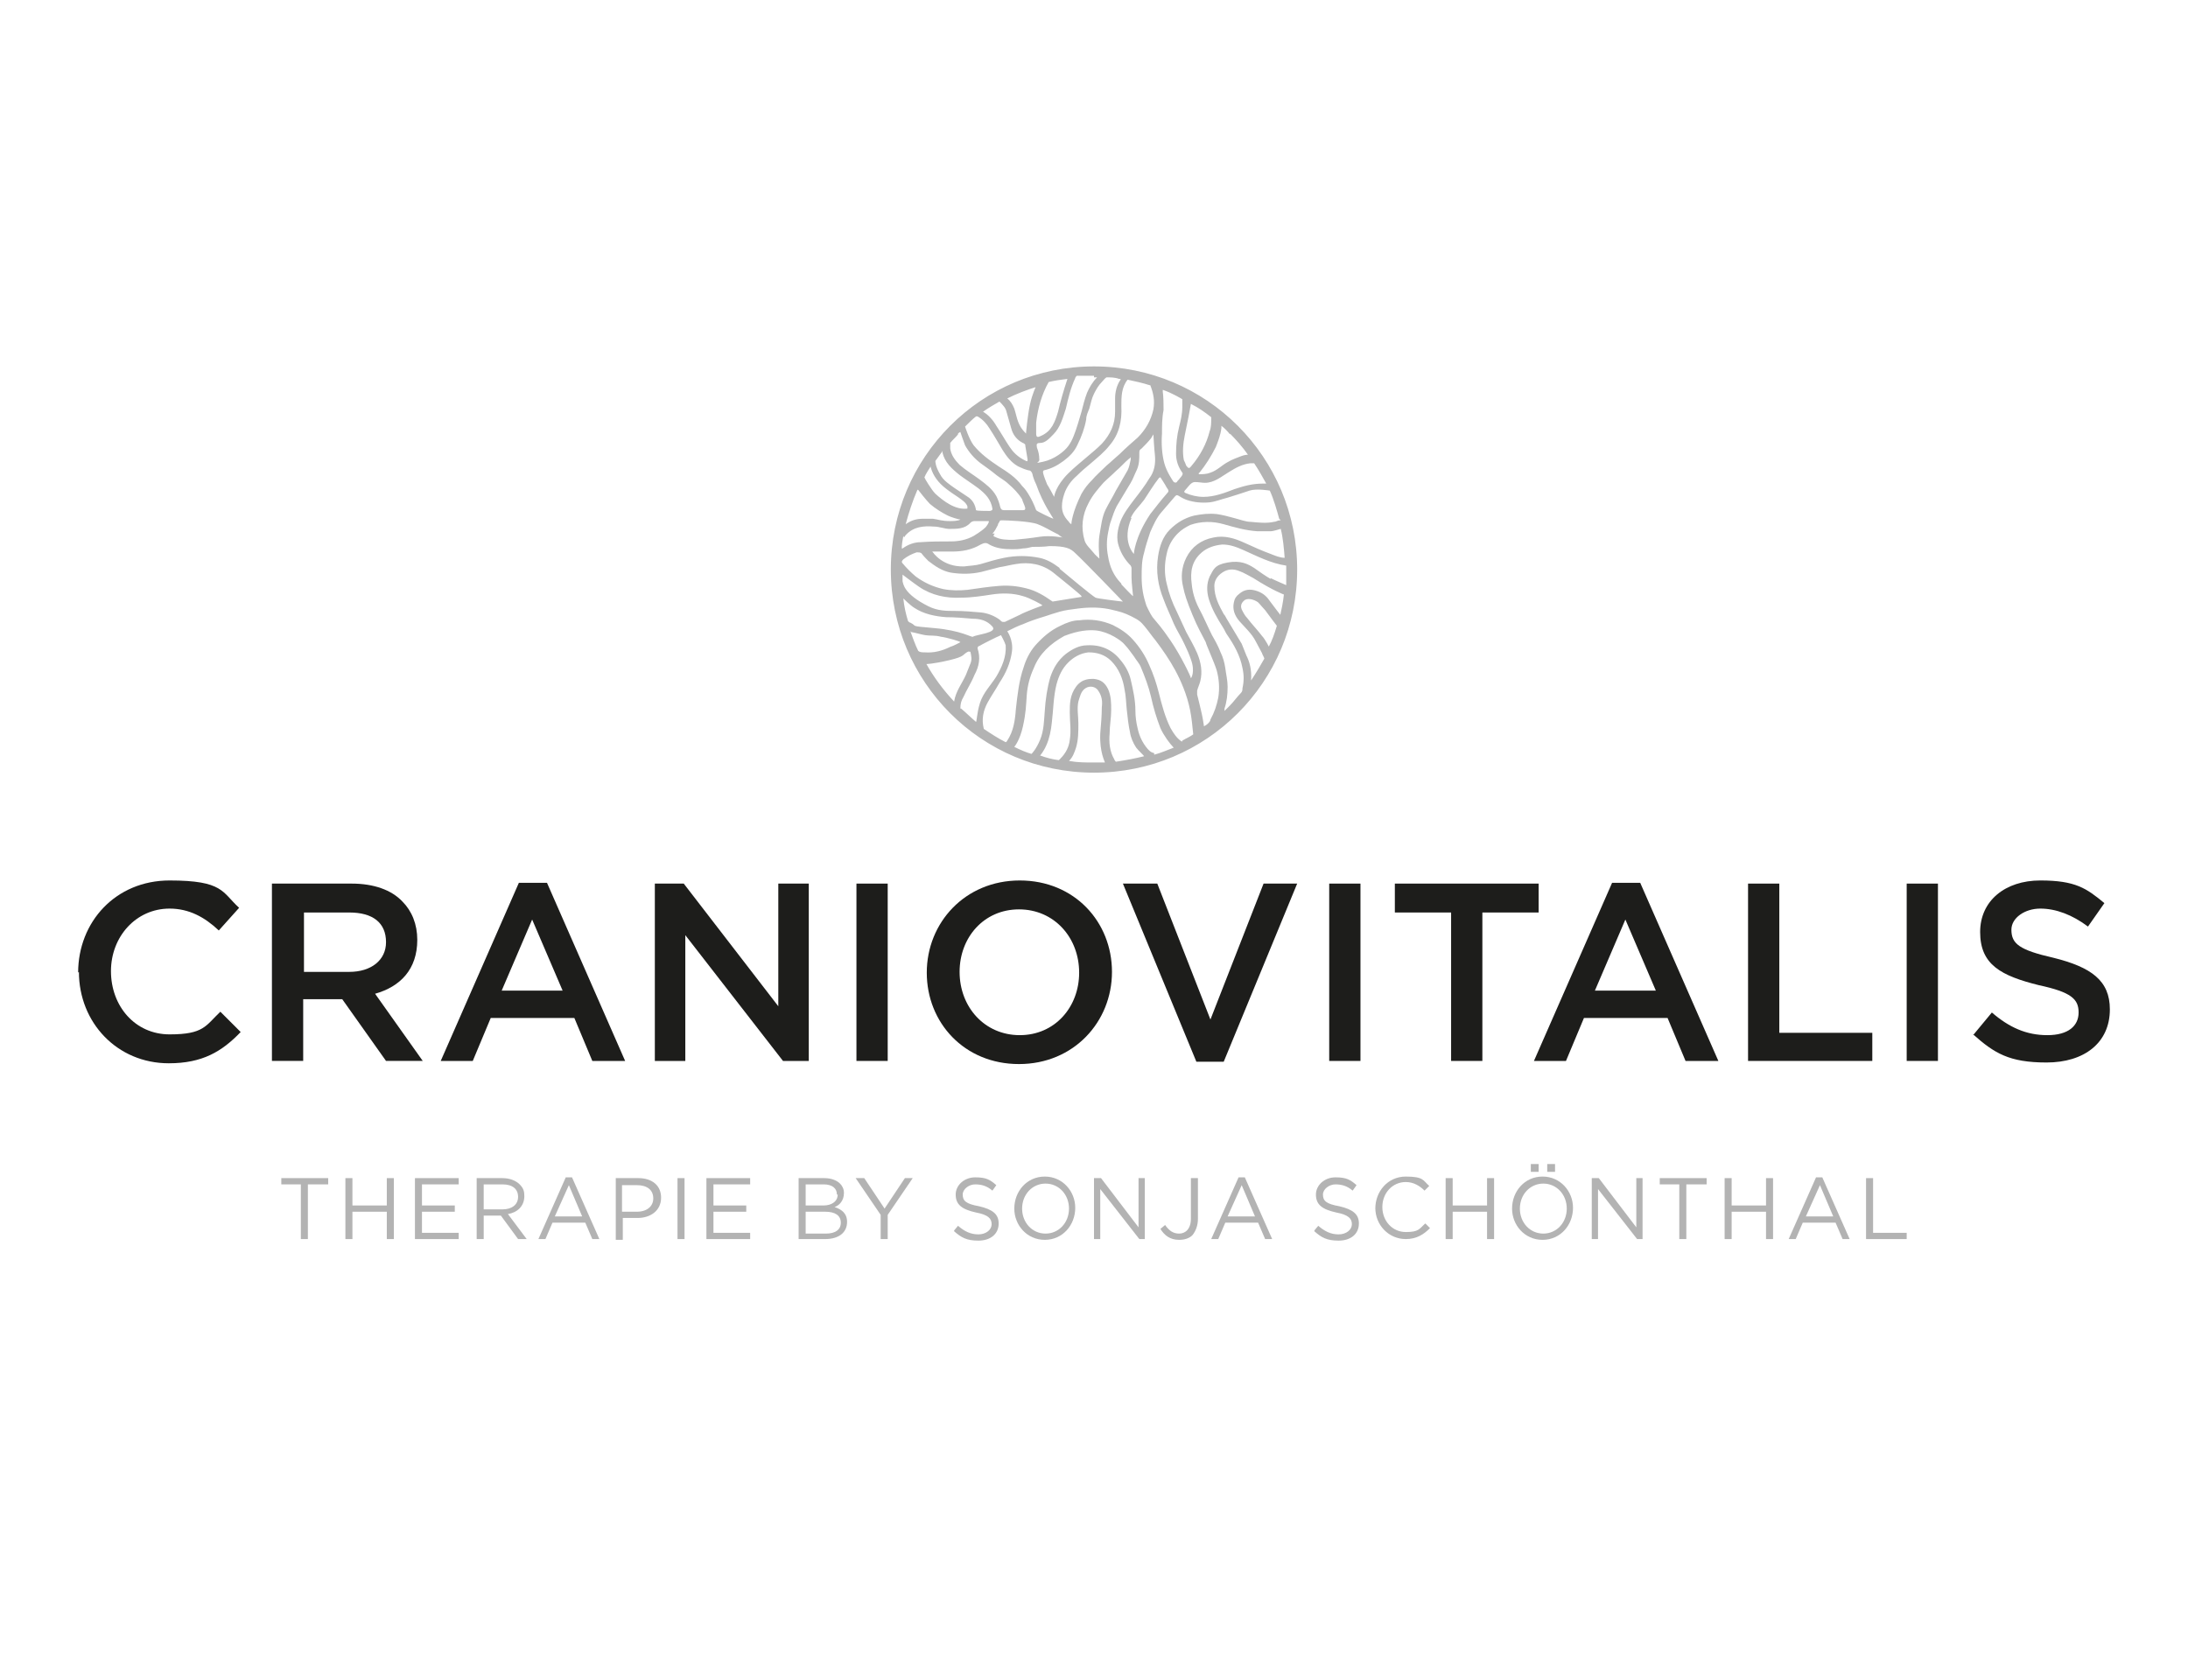 <?xml version="1.0" encoding="UTF-8"?> <svg xmlns="http://www.w3.org/2000/svg" version="1.1" viewBox="0 0 280 215"><defs><style> .cls-1 { fill: #1d1d1b; } .cls-2 { fill: #b3b3b3; } </style></defs><g><g id="Ebene_1"><g><path class="cls-1" d="M10,124.5h0c0-6.5,4.8-11.8,11.7-11.8s6.7,1.5,8.9,3.5l-2.6,2.9c-1.8-1.7-3.8-2.8-6.3-2.8-4.3,0-7.5,3.6-7.5,8h0c0,4.5,3.1,8.1,7.5,8.1s4.6-1.1,6.5-2.9l2.6,2.6c-2.4,2.5-4.9,4-9.2,4-6.6,0-11.5-5.2-11.5-11.7Z"></path><path class="cls-1" d="M34.9,113.1h10.1c2.8,0,5.1.8,6.5,2.3,1.2,1.2,1.9,2.9,1.9,4.9h0c0,3.8-2.2,6-5.4,6.9l6.1,8.6h-4.7l-5.6-7.9h-5v7.9h-4v-22.7ZM44.7,124.4c2.8,0,4.7-1.5,4.7-3.8h0c0-2.5-1.7-3.8-4.7-3.8h-5.8v7.6h5.8Z"></path><path class="cls-1" d="M66.3,113h3.7l10,22.8h-4.2l-2.3-5.5h-10.7l-2.3,5.5h-4.1l10-22.8ZM72,126.8l-3.9-9.1-3.9,9.1h7.8Z"></path><path class="cls-1" d="M83.8,113.1h3.7l12.1,15.7v-15.7h3.9v22.7h-3.3l-12.5-16.1v16.1h-3.9v-22.7Z"></path><path class="cls-1" d="M109.6,113.1h4v22.7h-4v-22.7Z"></path><path class="cls-1" d="M118.6,124.5h0c0-6.4,4.9-11.8,11.9-11.8s11.8,5.3,11.8,11.7h0c0,6.4-4.9,11.8-11.9,11.8s-11.8-5.3-11.8-11.7ZM138.1,124.5h0c0-4.5-3.2-8.1-7.7-8.1s-7.6,3.6-7.6,8h0c0,4.5,3.2,8.1,7.7,8.1s7.6-3.6,7.6-8Z"></path><path class="cls-1" d="M143.7,113.1h4.4l6.8,17.4,6.8-17.4h4.3l-9.4,22.8h-3.5l-9.4-22.8Z"></path><path class="cls-1" d="M170.1,113.1h4v22.7h-4v-22.7Z"></path><path class="cls-1" d="M185.7,116.8h-7.2v-3.7h18.4v3.7h-7.2v19h-4v-19Z"></path><path class="cls-1" d="M206.2,113h3.7l10,22.8h-4.2l-2.3-5.5h-10.7l-2.3,5.5h-4.1l10-22.8ZM211.9,126.8l-3.9-9.1-3.9,9.1h7.8Z"></path><path class="cls-1" d="M223.7,113.1h4v19.1h11.9v3.6h-15.9v-22.7Z"></path><path class="cls-1" d="M244,113.1h4v22.7h-4v-22.7Z"></path><path class="cls-1" d="M252.5,132.5l2.4-2.9c2.2,1.9,4.4,2.9,7.1,2.9s4-1.2,4-2.9h0c0-1.7-.9-2.6-5.1-3.5-4.8-1.2-7.5-2.6-7.5-6.8h0c0-4,3.2-6.6,7.7-6.6s5.9,1,8.2,2.9l-2.1,3c-2-1.5-4.1-2.3-6.1-2.3s-3.7,1.2-3.7,2.7h0c0,1.8,1,2.6,5.4,3.6,4.8,1.2,7.2,2.9,7.2,6.6h0c0,4.3-3.3,6.8-8.1,6.8s-6.7-1.2-9.4-3.6Z"></path></g><g><path class="cls-2" d="M38.6,151.6h-2.6v-.8h6v.8h-2.6v7h-.9v-7Z"></path><path class="cls-2" d="M44.2,150.8h.9v3.5h4.4v-3.5h.9v7.8h-.9v-3.5h-4.4v3.5h-.9v-7.8Z"></path><path class="cls-2" d="M53.1,150.8h5.6v.8h-4.7v2.7h4.2v.8h-4.2v2.7h4.7v.8h-5.6v-7.8Z"></path><path class="cls-2" d="M61,150.8h3.3c.9,0,1.7.3,2.2.8s.6.9.6,1.5h0c0,1.3-.9,2.1-2.1,2.3l2.4,3.2h-1.1l-2.2-3h-2.2v3h-.9v-7.8ZM64.3,154.8c1.2,0,2-.6,2-1.6h0c0-1-.7-1.6-2-1.6h-2.4v3.2h2.4Z"></path><path class="cls-2" d="M72.4,150.7h.8l3.5,7.9h-.9l-.9-2.1h-4.2l-.9,2.1h-.9l3.5-7.9ZM74.5,155.7l-1.7-4-1.8,4h3.5Z"></path><path class="cls-2" d="M78.8,150.8h2.9c1.7,0,2.9.9,2.9,2.5h0c0,1.7-1.4,2.6-3,2.6h-1.9v2.8h-.9v-7.8ZM81.5,155.1c1.3,0,2.1-.7,2.1-1.7h0c0-1.1-.8-1.7-2.1-1.7h-1.9v3.4h1.9Z"></path><path class="cls-2" d="M86.7,150.8h.9v7.8h-.9v-7.8Z"></path><path class="cls-2" d="M90.4,150.8h5.6v.8h-4.7v2.7h4.2v.8h-4.2v2.7h4.7v.8h-5.6v-7.8Z"></path><path class="cls-2" d="M102.2,150.8h3.3c.9,0,1.6.3,2,.7.3.3.5.7.5,1.2h0c0,1-.6,1.6-1.2,1.8.9.3,1.6.8,1.6,1.9h0c0,1.4-1.1,2.2-2.8,2.2h-3.4v-7.8ZM107.1,152.9c0-.8-.6-1.3-1.7-1.3h-2.3v2.7h2.3c1,0,1.8-.5,1.8-1.4h0ZM105.5,155.1h-2.4v2.8h2.6c1.2,0,1.9-.5,1.9-1.4h0c0-.9-.7-1.4-2-1.4Z"></path><path class="cls-2" d="M112.7,155.5l-3.2-4.7h1.1l2.6,3.9,2.6-3.9h1l-3.2,4.7v3.1h-.9v-3.1Z"></path><path class="cls-2" d="M122.1,157.5l.5-.6c.8.7,1.6,1.1,2.6,1.1s1.7-.6,1.7-1.3h0c0-.7-.4-1.2-2-1.5-1.8-.4-2.6-1-2.6-2.3h0c0-1.2,1.1-2.2,2.5-2.2s1.9.3,2.7,1l-.5.7c-.7-.6-1.4-.8-2.2-.8s-1.6.6-1.6,1.3h0c0,.8.4,1.2,2.1,1.5,1.7.4,2.5,1,2.5,2.2h0c0,1.4-1.1,2.2-2.6,2.2s-2.2-.4-3.1-1.2Z"></path><path class="cls-2" d="M129.8,154.7h0c0-2.2,1.6-4.1,3.9-4.1s3.9,1.9,3.9,4h0c0,2.2-1.6,4.1-3.9,4.1s-3.9-1.9-3.9-4ZM136.8,154.7h0c0-1.8-1.3-3.2-3-3.2s-3,1.4-3,3.2h0c0,1.8,1.3,3.2,3,3.2s3-1.4,3-3.2Z"></path><path class="cls-2" d="M140.1,150.8h.8l4.8,6.3v-6.3h.8v7.8h-.7l-5-6.4v6.4h-.8v-7.8Z"></path><path class="cls-2" d="M148.5,157.3l.6-.5c.5.7,1,1.1,1.8,1.1s1.5-.6,1.5-1.9v-5.2h.9v5.2c0,.9-.3,1.6-.7,2.1-.4.4-1,.6-1.7.6-1.2,0-1.9-.6-2.4-1.4Z"></path><path class="cls-2" d="M158.5,150.7h.8l3.5,7.9h-.9l-.9-2.1h-4.2l-.9,2.1h-.9l3.5-7.9ZM160.6,155.7l-1.7-4-1.8,4h3.5Z"></path><path class="cls-2" d="M168.2,157.5l.5-.6c.8.7,1.6,1.1,2.6,1.1s1.7-.6,1.7-1.3h0c0-.7-.4-1.2-2-1.5-1.8-.4-2.6-1-2.6-2.3h0c0-1.2,1.1-2.2,2.5-2.2s1.9.3,2.7,1l-.5.7c-.7-.6-1.4-.8-2.2-.8s-1.6.6-1.6,1.3h0c0,.8.4,1.2,2.1,1.5,1.7.4,2.5,1,2.5,2.2h0c0,1.4-1.1,2.2-2.6,2.2s-2.2-.4-3.1-1.2Z"></path><path class="cls-2" d="M176,154.7h0c0-2.2,1.6-4.1,3.9-4.1s2.2.5,3,1.2l-.6.6c-.6-.6-1.4-1.1-2.4-1.1-1.7,0-3,1.4-3,3.2h0c0,1.8,1.3,3.2,3,3.2s1.7-.4,2.5-1.1l.6.6c-.8.8-1.7,1.4-3.1,1.4-2.2,0-3.9-1.8-3.9-4Z"></path><path class="cls-2" d="M185,150.8h.9v3.5h4.4v-3.5h.9v7.8h-.9v-3.5h-4.4v3.5h-.9v-7.8Z"></path><path class="cls-2" d="M193.5,154.7h0c0-2.2,1.6-4.1,3.9-4.1s3.9,1.9,3.9,4h0c0,2.2-1.6,4.1-3.9,4.1s-3.9-1.9-3.9-4ZM200.5,154.7h0c0-1.8-1.3-3.2-3-3.2s-3,1.4-3,3.2h0c0,1.8,1.3,3.2,3,3.2s3-1.4,3-3.2ZM195.9,149h1v1h-1v-1ZM198,149h1v1h-1v-1Z"></path><path class="cls-2" d="M203.8,150.8h.8l4.8,6.3v-6.3h.8v7.8h-.7l-5-6.4v6.4h-.8v-7.8Z"></path><path class="cls-2" d="M215,151.6h-2.6v-.8h6v.8h-2.6v7h-.9v-7Z"></path><path class="cls-2" d="M220.7,150.8h.9v3.5h4.4v-3.5h.9v7.8h-.9v-3.5h-4.4v3.5h-.9v-7.8Z"></path><path class="cls-2" d="M232.4,150.7h.8l3.5,7.9h-.9l-.9-2.1h-4.2l-.9,2.1h-.9l3.5-7.9ZM234.6,155.7l-1.7-4-1.8,4h3.5Z"></path><path class="cls-2" d="M238.8,150.8h.9v7h4.3v.8h-5.2v-7.8Z"></path></g><g><path class="cls-2" d="M151.8,59.5s0,0,0,0h0Z"></path><path class="cls-2" d="M140,46.9c-14.4,0-26,11.6-26,26s11.6,26,26,26,26-11.6,26-26-11.6-26-26-26ZM163.9,66.6s0,0-.1,0c-.3,0-.5.2-.8.2-.9.2-1.9.1-2.9,0-.7,0-1.4-.3-2.2-.5-.7-.2-1.5-.4-2.2-.5-1-.1-1.9,0-2.9.2-1.2.3-2.2.9-3.1,1.8-.9.9-1.3,2.1-1.5,3.4-.3,1.9,0,3.8.7,5.5.4,1.1.9,2.1,1.3,3.1.4.9,1,1.8,1.4,2.7.3.6.6,1.3.8,1.9.6,1.6,0,2.5,0,2.4,0-.2-1.3-2.9-2.6-4.8s-1.5-2-2.3-3c-.3-.4-.8-1.5-.8-1.5-.4-1.2-.6-2.3-.6-3.6,0-1.1,0-2.1.3-3.1.2-.9.5-1.8.8-2.7.4-.9.8-1.8,1.4-2.5.6-.7,1.2-1.4,1.8-2.1.2-.2.3-.1.5,0,.3.2.7.4,1,.5.9.3,1.9.4,2.9.3.8-.1,1.5-.4,2.3-.6,1-.3,1.9-.6,2.8-.9.9-.3,2.6,0,2.6,0,.5,1.1.9,2.5,1.2,3.6ZM135.6,72.7c-.8-.6-1.6-1.1-2.6-1.3-1.5-.3-3-.3-4.5,0-1,.2-2,.5-3,.8-.7.2-1.4.2-2.1.3-2.8.1-4-1.8-4.1-1.9,0,0,1.8,0,2.5,0,1.3,0,2.5-.2,3.7-.9.4-.2.7-.3,1.1,0,.9.5,1.9.6,2.9.6.5,0,.9,0,1.4-.1.4,0,.8-.1,1.2-.2.7,0,1.5,0,2.2-.1,2.1,0,2.7.3,3.3.9,1.2,1.1,5.9,6,6.1,6.2-.2,0-3.4-.4-3.5-.5-.4-.2-3.4-2.7-4.6-3.7ZM138.4,76.4s-3.7.6-3.7.6c-1-.7-2.1-1.4-3.4-1.7-1.2-.3-2.3-.4-3.5-.3-1.3.1-2.6.3-4,.5-1,.1-2.1.1-3.1-.1-1.3-.3-2.4-.8-3.5-1.6-.6-.5-1.2-1.1-1.7-1.7-.2-.2,0-.4.1-.5.5-.4,1.1-.7,1.7-.9.3,0,.4,0,.6.1.3.4.6.7.9,1,.9.7,1.8,1.3,2.9,1.5,1.3.2,2.6.2,3.9-.1.8-.2,1.5-.4,2.3-.6.7-.1,1.4-.3,2.1-.4,1.7-.3,3.4,0,4.8,1.1.5.4,3.6,2.9,3.6,3ZM127,68.3c.3-.3.5-.7.7-1.1,0-.1.1-.3.2-.4,0-.2.2-.2.3-.2.5,0,3.6.1,4.6.5.8.3,1.6.8,2.4,1.2.3.1.5.4.8.5,0,0-1.6-.3-2.9-.1s-2.3.3-3.4.4c-.8,0-1.7,0-2.4-.4-.2,0-.2-.2,0-.4ZM140.8,71.6c0,0-.7-.6-.9-.9-.4-.5-.9-.9-1.1-1.5-.5-1.7-.3-3.3.5-4.8.5-1,1.2-1.8,1.9-2.6.5-.5,1.1-1,1.6-1.5.6-.5,1.1-1.1,1.7-1.6,0,0,.1,0,.2-.2,0,.1,0,.2,0,.3-.1.5-.2,1-.4,1.4-.5.9-1,1.7-1.5,2.6-.4.8-.9,1.6-1.3,2.4-.5,1-.6,2.2-.8,3.3s0,3,0,3.1ZM143.5,74.7c-1-1-1.5-2.2-1.7-3.5-.2-1-.2-2,0-3,.1-.5.2-1.1.4-1.6.2-.6.4-1.2.7-1.8.6-1,1.2-2,1.8-3,.3-.5.5-1.1.8-1.7.3-.7.3-1.4.3-2.1,0-.3,0-.4.3-.6.4-.4.8-.8,1.2-1.3.1-.2.2-.3.3-.5,0,0,.1,1.9.2,2.7.1,1.1-.1,2.1-.7,2.9-.6,1-1.3,1.9-2,2.8-.6.8-1.3,1.7-1.7,2.7-.4,1.1-.6,2.2-.2,3.3.3.9.8,1.7,1.5,2.4,0,0,.1.2.1.3,0,.4,0,.8,0,1.2,0,.7.2,2.3.2,2.4-.1,0-1.1-1.1-1.5-1.5ZM144.7,66.3c.4-.9,1.1-1.5,1.7-2.3.6-.9,1.2-1.9,1.9-2.8,0,0,.1-.1.2-.1,0,0,.6.9.8,1.3.3.4.3.5,0,.8-.7.8-1.4,1.7-2.1,2.6-2,3-2.1,5.1-2.1,5.1,0,0-1.6-1.6-.3-4.6ZM162.1,61.9s-.4,0-.5,0c-1.3,0-2.4.3-3.6.7-1.3.5-2.6,1-4,1-.8,0-1.6-.2-2.3-.5-.2-.1-.2-.2,0-.4.3-.3.7-1,1.2-1s.9.1,1.3.1c1.2,0,2.1-.8,3.1-1.4.8-.5,1.7-1,2.7-1.1.2,0,.4,0,.5,0,.6.9,1.1,1.8,1.6,2.7ZM157.4,55.5c.8.8,1.6,1.7,2.3,2.7,0,0-.4,0-.9.2s-1.1.4-1.6.7c-.8.4-1.4,1.1-2.3,1.4-.5.2-1,.2-1.5.2,0-.1,0-.2.1-.2.8-1,1.5-2.1,2.1-3.3.3-.8.6-1.5.7-2.4,0,0,0-.2,0-.3.4.3.8.7,1.1,1.1ZM155,53.3c0,0,0,.2,0,.3,0,.5,0,1.1-.2,1.6-.4,1.6-1.2,3.1-2.3,4.4-.3.4-.4.4-.7,0,0,0,0,0,0,0,0,0,0,0,0,0-.1-.3-.2-.5-.3-.7-.2-1-.1-2.1.1-3.1.3-1.4.8-4,.8-4.1,1,.5,1.7,1,2.6,1.7ZM151.3,51c0,.4,0,.7,0,1.1,0,.9-.2,1.7-.4,2.5-.3,1.2-.4,2.3-.4,3.5,0,.9.3,1.7.8,2.4.2.2-.3.7-.3.7-.1.2-.3.3-.4.5-.1.1-.2.1-.4,0-.2-.3-.9-1.3-1.2-2.4s-.4-2.5-.3-3.8c0-1,0-2,.2-3,0-.8,0-1.6-.1-2.4,0,0,0-.1,0-.2,1.2.4,2.5,1.2,2.5,1.2ZM147.2,49.3c.4,1,.6,2,.4,3.1-.3,1.4-1,2.6-2,3.6-.8.7-1.6,1.4-2.3,2.1-.6.5-1.1,1-1.7,1.5-.6.6-1.3,1.2-1.9,1.9-.5.5-.9,1-1.3,1.7-1.2,2.4-1.3,3.8-1.3,3.9,0,0-.3-.2-.3-.3-.8-.8-.9-1.5-.9-2,0-.5.1-1,.3-1.6.3-.9.9-1.7,1.6-2.3.6-.6,1.2-1.1,1.8-1.6.8-.7,1.7-1.4,2.4-2.3,1.2-1.4,1.6-3.1,1.5-5,0-1.2,0-2.4.8-3.4,0,0,0,0,0,0,.9.2,1.9.4,2.8.7ZM143.4,48.5s0,0,0,.1c-.5.7-.7,1.6-.7,2.4,0,.6,0,1.1,0,1.7,0,1.6-.6,2.9-1.7,4.1-.6.6-1.2,1.1-1.8,1.6-.8.7-1.7,1.4-2.5,2.2-1.6,1.6-1.8,2.9-1.8,3,0,0-.8-1.5-.9-1.6-.2-.5-.4-1-.5-1.4,0-.1-.1-.3.1-.4.9-.2,1.7-.6,2.5-1.2.8-.6,1.4-1.2,1.8-2.1.5-1,.9-2.1,1.1-3.2,0-.5.2-.9.4-1.4.2-.7.3-1.3.6-1.9.3-.6.6-1.1,1-1.5.2-.2.4-.5.6-.6.5,0,1.1,0,1.6.2ZM140,48.3c.1,0,.3,0,.4,0,0,0,0,0,0,0-.6.6-1,1.3-1.3,2-.3.8-.5,1.6-.7,2.4-.3,1-.6,2.1-1,3.1-.2.5-.4.9-.7,1.3-.5.7-1.8,1.7-3.2,2s-.4.1-.5-.3c0-.5-.1-1-.3-1.5-.1-.5,0-.6.4-.6.7,0,1.2-.6,1.7-1.1.9-.9,1.2-2.1,1.6-3.3.3-1.3.6-2.6,1.2-3.9,0-.1.1-.2.2-.3.7,0,1.5,0,2.2,0ZM136.6,48.5s0,0,0,0c-.5,1.5-.9,2.9-1.2,4.2-.4,1.3-.8,2.5-2.2,3.1-.4.2-.6.2-.6-.3,0-.5,0-.9,0-1.4.2-1.8.7-3.6,1.6-5.2.8-.2,1.6-.3,2.4-.4ZM132.6,49.4s-.5,1-.8,2.4-.5,3.6-.5,3.7c-.6-.6-.8-1-1-1.5-.2-.5-.3-1.1-.5-1.7-.2-.5-.5-1-.9-1.3,0,0,0,0,0,0,1.2-.6,2.5-1.1,3.8-1.5ZM127.9,51.4c.4.4.8.8.9,1.3.2.7.4,1.4.6,2.1.2.8.7,1.5,1.5,1.9.1,0,.3.2.3.2,0,0,0,0,0,.1.1.6.2,1.2.3,1.8,0,.2,0,.3-.2.2-1.1-.5-1.7-1.2-2.1-1.8-.6-.9-1.1-1.8-1.7-2.7-.4-.7-1-1.4-1.7-1.8,0,0,0,0,0,0,.7-.5,1.4-.9,2.1-1.3ZM125.1,53.3c.7.4,1.2,1,1.5,1.5.6.9,1.1,1.8,1.7,2.8.5.8,1.1,1.6,2,2.1.4.2.9.4,1.3.5.3,0,.4.2.5.4.1.5.3,1,.5,1.4.9,2.6,2.2,4.3,2.2,4.4-.1,0-2.2-1-2.2-1.1-.3-.8-.6-1.4-.9-1.9-.3-.5-.5-.8-.9-1.2-.8-1.1-1.9-1.8-3-2.5-1.2-.8-2.3-1.6-3.2-2.7-.6-.8-1.1-2.4-1.1-2.4.4-.4,1-1,1.4-1.3ZM122.6,55.5c0,0,.2-.2.3-.2,0,0,.4,1.2.6,1.7.5.9,1.2,1.7,2,2.3.7.5,1.4,1,2,1.5.5.4,1.1.7,1.5,1.1.7.6,1.3,1.2,1.8,2,.1.4.3.7.4,1.1,0,.2,0,.3-.3.3-.8,0-1.6,0-2.4,0-.3,0-.4-.1-.5-.4-.1-.5-.3-1-.5-1.4-.5-.9-1.3-1.5-2.1-2.1-.8-.6-1.8-1.2-2.6-1.9-.6-.6-1.1-1.3-1.2-2.1,0-.2,0-.5,0-.7.3-.4.7-.7,1-1.1ZM120.6,57.7s0,0,0,0c0,0,0,.1,0,.2.3,1.3,1.2,2.1,2.2,2.9.8.6,1.6,1.1,2.4,1.7.9.7,1.6,1.4,1.8,2.6,0,.2,0,.2-.3.3-.5,0-1.7,0-1.8-.1-.1-.7-.4-1.2-.9-1.6-.6-.4-1.2-.8-1.8-1.2-.7-.5-1.5-1-1.9-1.8-.6-1-.6-1.6-.6-1.7.3-.4.5-.7.8-1.1ZM119.1,59.8s0,0,0,0c.3,1.1,1,2,1.9,2.7.5.4,1.1.8,1.7,1.2.4.3.9.6,1.1,1.1,0,0,0,.3,0,.3-1.6.2-3.1-1-4.1-1.9-.5-.5-1.4-2-1.4-2.1.2-.5.5-.9.8-1.4ZM117.5,62.7c0,0,1,1.3,1.5,1.8.7.6,1.5,1.1,2.3,1.5.4.2,1.4.5,1.6.5,0,0,0,0,0,0,0,0-.2.2-1.3.2s-1.5-.2-2.2-.3c-.4,0-.8,0-1.3,0-.8,0-1.5.2-2.2.7,0,0,0,0,0,0,.4-1.5.9-3,1.5-4.4ZM115.7,68.8c0,0,.1-.2.2-.3,1-1.1,2.3-1.2,3.6-1.1.7,0,1.4.3,2,.3,1,0,2,0,2.7-.8.1-.1.3-.2.5-.2.5,0,1.3,0,1.8,0,.2,0-.3.8-.5.9-.4.4-1.4,1-1.4,1-.9.5-1.9.7-2.9.7-1.3,0-2.6,0-3.9.1-.8,0-1.6.3-2.3.8,0,0,0,0-.1,0,0-.5.1-1.1.2-1.6ZM115.3,73.4c0,0,1.7,1.3,2.3,1.7,1.6,1.1,3.5,1.5,5.4,1.4,1.3,0,2.6-.2,3.9-.4,1.3-.2,2.7-.2,4,.2.8.2,2.5,1.1,2.5,1.2,0,0-2.2.8-2.9,1.2-.6.3-1.3.6-1.9.9,0,0-.2,0-.3,0-.1,0-.3-.2-.4-.3-.7-.5-1.5-.8-2.3-.9-1.1-.1-2.3-.2-3.4-.2-1.1,0-2.2,0-3.4-.6-3.2-1.6-3.2-2.9-3.3-3.2,0-.2,0-.7,0-.9ZM115.6,76.6c0,0,.9.9,1.4,1.2,1.2.8,2.7,1.1,4.1,1.2,1.1,0,2.3.1,3.4.2.9,0,1.8.2,2.5,1s-2,1-2.5,1.3c-.2.1-1.5-.8-4.9-1.1s-2.1-.2-3.1-.7c-.1,0-.2-.1-.3-.2-.3-1-.5-1.9-.6-2.9ZM116.6,80.9s0,0,0,0c.6.1,1.2.3,1.8.4.6.1,1.3,0,2,.2.8.1,2.5.6,2.5.7,0,0-.9.5-1.3.6-1,.5-2.1.8-3.3.7-.3,0-.6,0-.8-.2-.4-.8-.7-1.7-1-2.5ZM118.5,85s.9,0,3-.5,1.6-.7,2.4-1.1c.2,0,.3,0,.3.1.1.5.2.9,0,1.4-.2.5-.4,1-.6,1.5-.5,1.1-1.3,2.1-1.5,3.4,0,0,0,0,0,0-1.4-1.5-2.6-3.1-3.6-4.9ZM122.9,90.7c0-.6.1-1,.4-1.5.4-.9,1-1.8,1.4-2.8.6-1.1.8-2.2.4-3.4,0,0,0-.3.2-.3.5-.3,2.3-1.2,2.8-1.4,0,0,.5.9.6,1.3.1,1.5-.5,2.8-1.2,4-.7,1.1-1.7,2.1-2.1,3.4s-.4,2.4-.5,2.4c-.6-.5-1.3-1.2-1.9-1.7ZM140,97.6c-1.1,0-2.1,0-3.2-.2.5-.5.7-1.1.9-1.7.3-1,.3-2,.3-3.1,0-.9-.2-1.9,0-2.8.2-.6.3-1.3.9-1.7.6-.4,1.4-.2,1.7.4.4.6.5,1.3.4,2,0,1.1-.1,2.2-.2,3.4-.1,2.4.6,3.6.6,3.7-.5,0-1.1,0-1.6,0ZM142.8,97.5c0,0-.2-.2-.2-.3-.6-1-.7-2.2-.6-3.3,0-1,.2-2,.2-3,0-.9,0-1.8-.4-2.7-.4-.8-.9-1.2-1.8-1.3-.4,0-1.5-.1-2.3,1s-.8,2.2-.8,3.3c0,1.2.2,2.3,0,3.5-.1.9-.5,1.7-1.2,2.4,0,0-.1.1-.2.2-.8-.1-1.6-.3-2.4-.6,0,0,.4-.4.8-1.3s.6-1.9.7-2.9c.2-1.6.2-3.3.6-4.9.3-1.1.7-2,1.5-2.8.7-.7,1.6-1.2,2.6-1.3,1.1,0,2.1.3,2.9,1.1,1,1,1.5,2.3,1.7,3.6.2.9.2,1.8.3,2.7.1.9.2,1.9.4,2.8.1.7.4,1.4.8,2,.3.4,1,1,1,1.1-1.2.3-2.3.5-3.6.7ZM147.7,96.4c-.4-.1-.5-.2-.8-.5-.7-.8-1.1-1.7-1.3-2.6-.2-.8-.3-1.6-.3-2.3,0-1.4-.3-2.7-.6-4-.2-.9-.7-1.8-1.3-2.5-1.1-1.4-2.6-2-4.3-1.9-1,0-1.9.5-2.7,1.1-1,.8-1.6,1.8-2,3-.4,1.4-.6,2.8-.7,4.3-.1,1.2-.1,2.5-.6,3.7s-1,1.7-1.1,1.8c-.7-.2-1.4-.5-2.2-.9,0,0,.7-.8,1.1-2.6s.4-2.7.5-4.1c.1-1.2.4-2.3.9-3.4.7-1.8,2.1-3.1,3.9-4.1,1.8-.7,3.1-.8,4.1-.7.8.1,1.6.4,2.3.8.5.3,1,.6,1.4,1.1.4.4.7.9,1.1,1.4.3.5.7.9.9,1.4.5,1.2,1,2.5,1.3,3.8.3,1.4.7,2.7,1.2,4,.4.9,1.2,2,1.7,2.5-.8.3-1.7.7-2.5.9ZM151.3,94.9s0,0-.1,0c-.6-.4-1-1-1.4-1.7-.7-1.4-1.1-2.9-1.5-4.5-.3-1.2-.7-2.4-1.2-3.5-.5-1.2-1.2-2.3-2.1-3.3-.7-.8-1.6-1.4-2.6-1.9-1.4-.6-2.8-.8-4.3-.6-.8,0-1.6.3-2.4.7-1.3.6-2.3,1.5-3.2,2.5-.7.8-1.2,1.8-1.5,2.8-.6,1.7-.8,3.6-1,5.4-.1,1.4-.3,2.8-1.1,4,0,0-.1.2-.2.2-1-.5-1.9-1.1-2.8-1.7-.3-1.2-.1-2.3.5-3.4.5-.9,1-1.6,1.5-2.5.8-1.2,1.4-2.5,1.6-4s-.6-2.6-.6-2.6c.6-.3,1.4-.7,2-.9.9-.4,1.8-.7,2.8-1,.6-.2,1.2-.4,1.9-.6.7-.2,1.5-.3,2.3-.4,1.5-.2,3.1-.2,4.6.2.8.2,1.3.3,2.3.8s1.2.7,1.7,1.3c.5.6.9,1.2,1.4,1.8.9,1.2,1.8,2.5,2.5,3.8.7,1.3,1.5,3.1,1.9,5.1.2,1,.3,2.1.4,3.1,0,0,0,0,0,0-.4.3-.9.5-1.4.8ZM154.1,93.2c0,0-.1-.9-.3-1.8s-.4-1.7-.6-2.5c0-.1,0-.3,0-.5.1-.4.3-.8.4-1.2.3-1.2.1-2.4-.4-3.6-.4-.9-.9-1.8-1.4-2.7,0,0,0,0,0,0-.4-.9-.8-1.7-1.2-2.6-.6-1.2-1-2.3-1.3-3.6-.3-1.2-.3-2.5,0-3.8.2-1,.7-1.9,1.4-2.6.5-.5,1-.8,1.6-1.1,1.4-.5,2.9-.5,4.3-.1,1.4.4,2.8.8,4.3.9.6,0,1.2,0,1.7,0,.4,0,1.2-.3,1.3-.3.3,1.2.4,2.5.5,3.7-.6,0-1.3-.3-1.8-.5-1.1-.4-2.2-.9-3.3-1.4-1.3-.6-2.6-1-4-.7-1.6.3-2.8,1.2-3.5,2.6-.6,1.2-.7,2.5-.4,3.7.2,1,.5,1.9,1.2,3.6s1.1,2.3,1.7,3.5c0,.2,1.1,2.6,1.4,3.6.3,1.1.4,2.3.2,3.5-.2,1-.5,1.9-1,2.8,0,.2-.2.4-.3.5-.2.2-.4.3-.6.4ZM162.5,83s-.6-1.2-1-1.6c-.6-.8-1.3-1.5-1.9-2.3-.3-.3-.5-.7-.7-1.1-.2-.5,0-.9.4-1.2.5-.3,1.3,0,1.7.3.3.3.6.7.9,1,.5.7,1.5,2,1.5,2-.3,1-.6,1.9-1.1,2.8ZM164,78.9c0,0-1.1-1.4-1.6-2.1-.4-.6-1-1-1.7-1.2-.7-.2-1.4-.2-2.1.4-.4.3-.6.6-.7,1.1-.2.9.1,1.7.7,2.4.7.8,1.6,1.6,2.1,2.6.3.6.5.9.8,1.5,0,.1.3.6.3.7-.5.9-1.1,1.9-1.7,2.8,0,0,0,0,0,0,.1-1.4-.2-2.4-.6-3.2-.2-.5-.4-1-.6-1.5-.6-1-1.2-2-1.8-3-.2-.3-.3-.6-.5-.8-.6-1.1-1.2-2.2-1.2-3.6,0-.7.4-1.3,1-1.7.7-.5,1.5-.5,2.2-.2.6.2,1.2.6,1.8.9,2.5,1.6,3.9,2.1,3.9,2.1-.1,1-.3,1.9-.5,2.8ZM162.6,74.1c-.7-.4-1.4-.9-2.1-1.4-.8-.5-1.7-1-3.4-.7s-1.8.9-2.3,1.8c-.4.9-.4,1.9-.1,2.9.4,1.3,1.1,2.5,1.8,3.6.2.3.3.6.5.9.9,1.3,1.7,2.7,2,4.3.2.9.2,1.7,0,2.6,0,.2,0,.4-.2.6-.5.5-.9,1.1-1.4,1.6-.2.2-.5.5-.7.7,0,0,0-.2,0-.3.3-.9.4-1.8.4-2.8,0-.8-.2-1.6-.3-2.4-.1-.7-.3-1.4-.6-2-.3-.8-.7-1.5-1.1-2.2-.6-1.2-1.1-2.4-1.7-3.5-.5-1-.8-2-.9-3.1-.2-1.5,0-2.9,1.3-4,.7-.6,1.6-.9,2.6-1,1,0,1.8.3,2.7.7,1.8.8,3.5,1.7,5.5,2,0,0,0,0,0,0,0,.2,0,.3,0,.5,0,.7,0,1.4,0,2,0,0-1.4-.6-2-.9Z"></path></g></g></g></svg> 